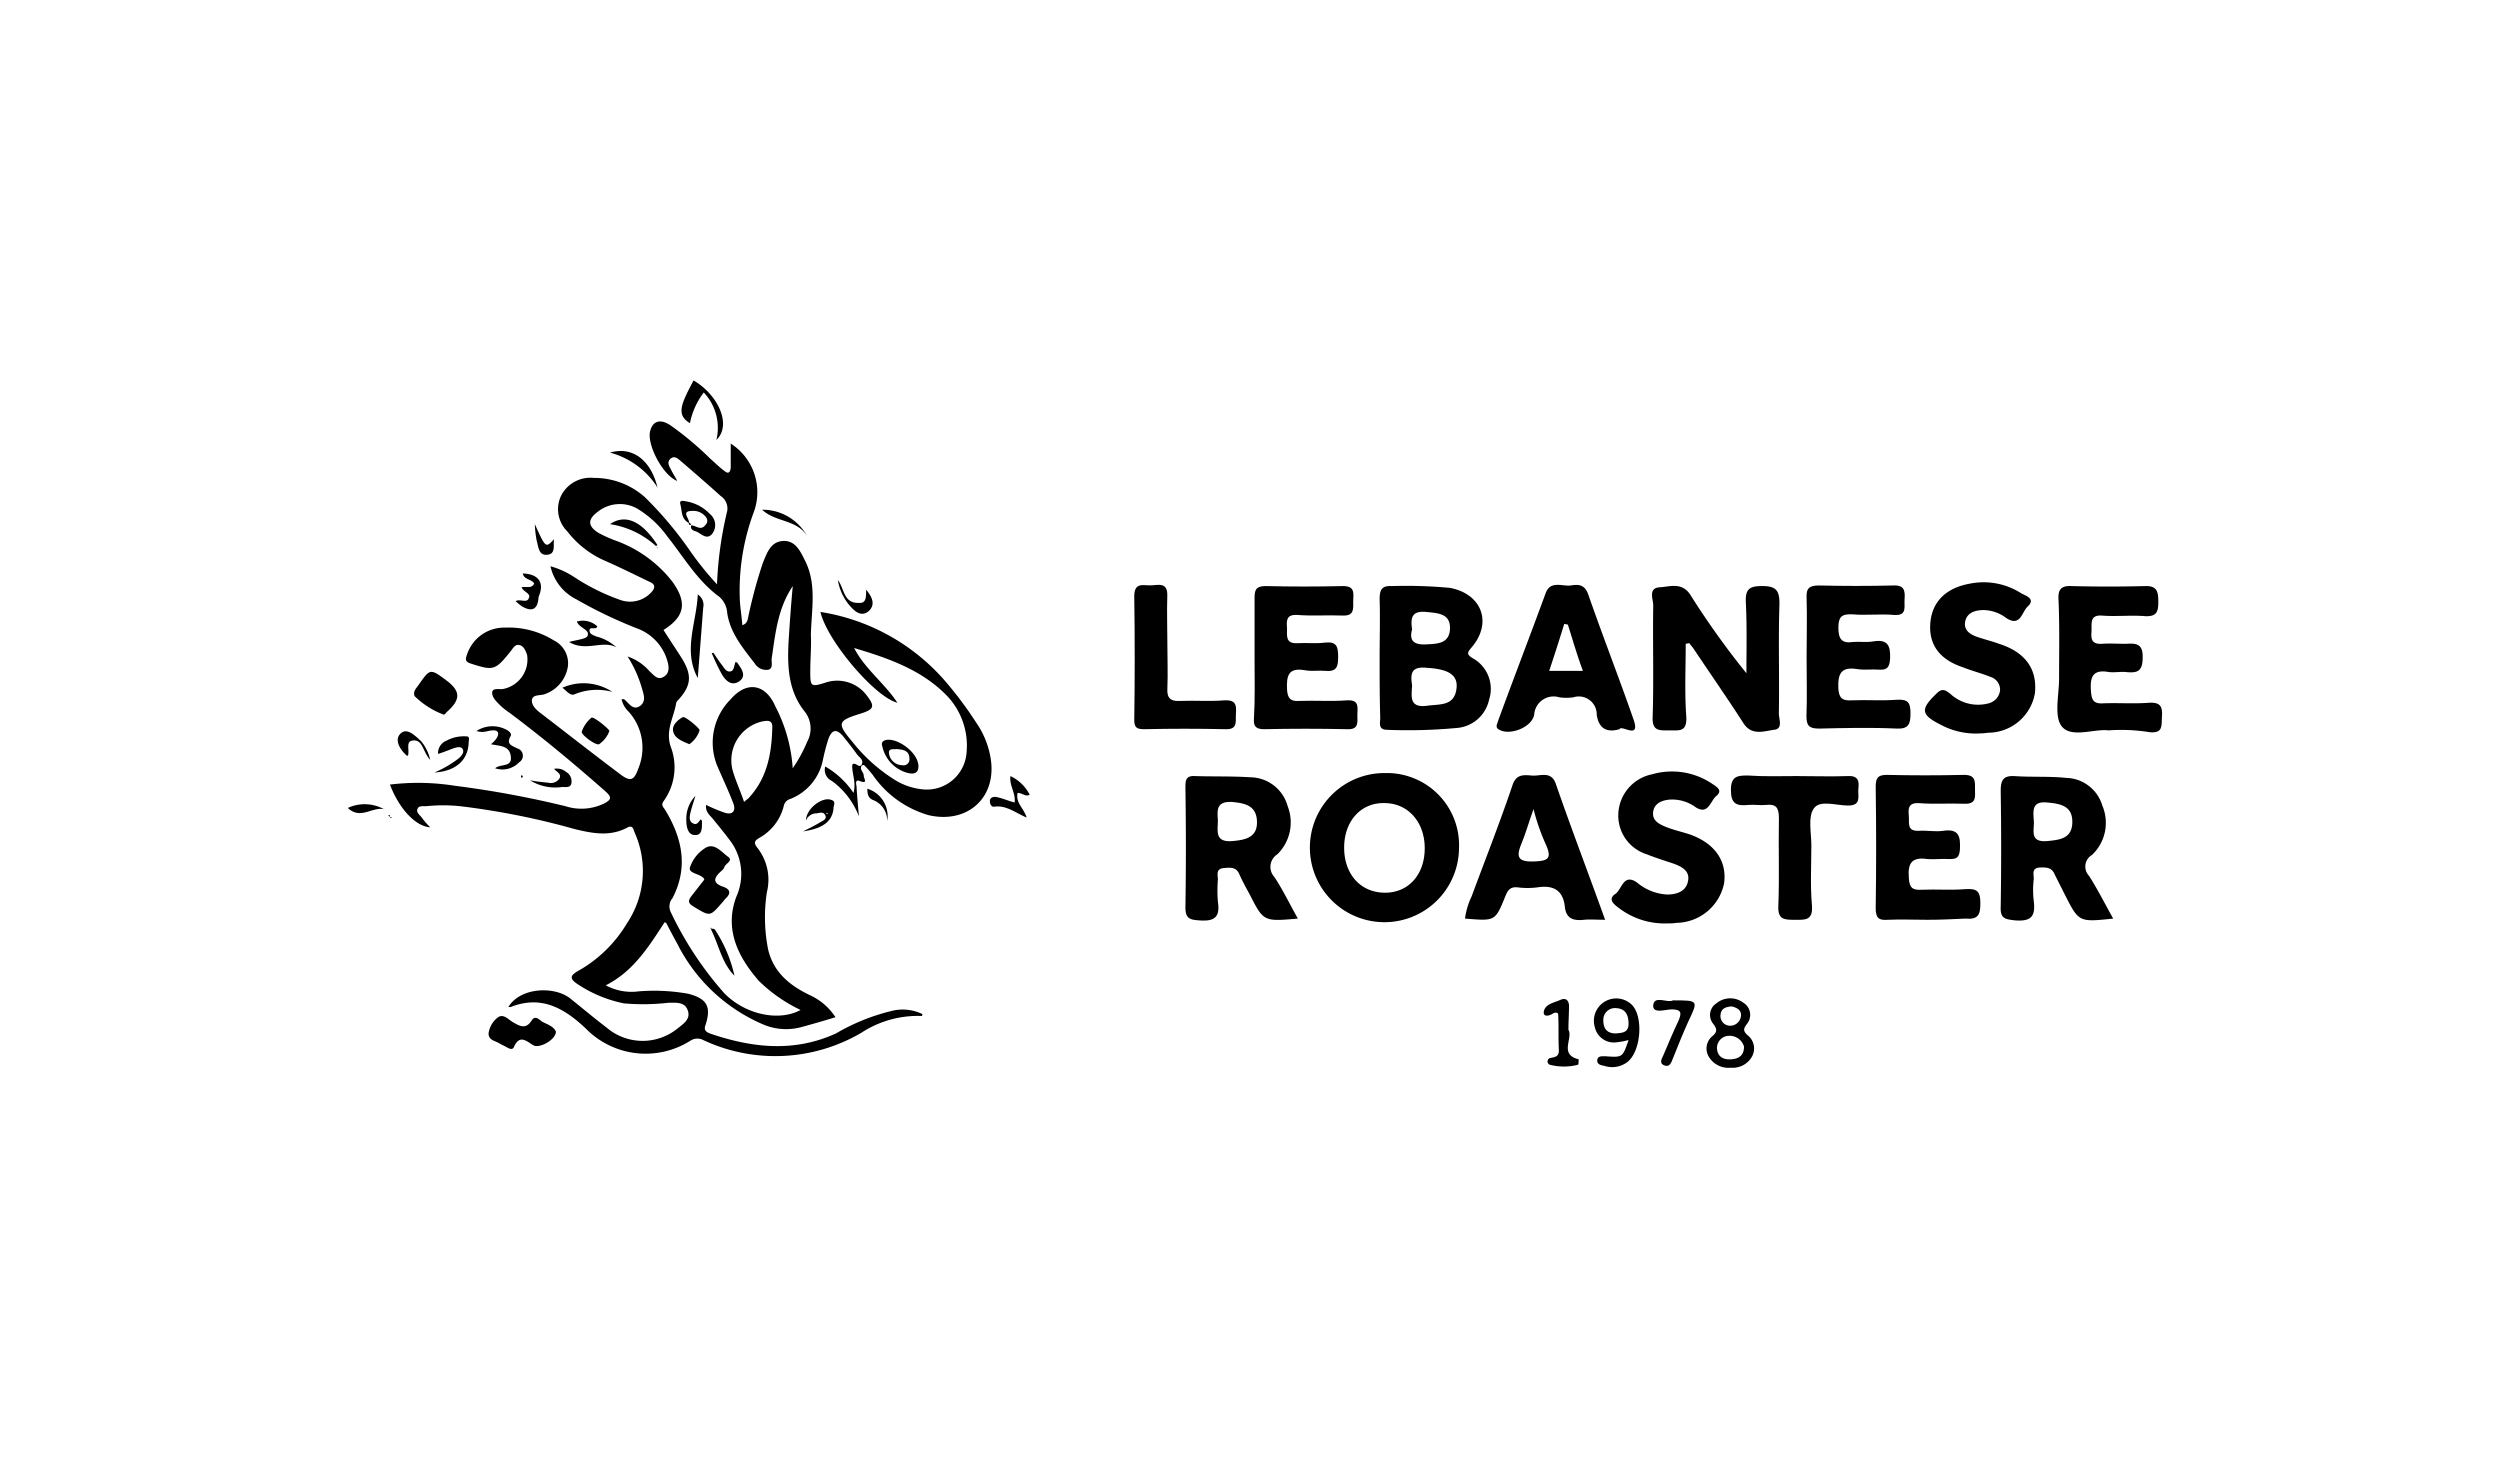 <svg xmlns="http://www.w3.org/2000/svg" width="230" height="134" viewBox="0 0 230 134"><g transform="translate(-9465 -10059)"><rect width="230" height="134" transform="translate(9465 10059)" fill="none"></rect><g transform="translate(9497 10094)"><path d="M225.1,41.2c0,2.268-.111,4.481.055,6.749.055,1.383-.664,1.217-1.549,1.217s-1.6.111-1.549-1.217c.111-3.43,0-6.859.055-10.289,0-.553-.5-1.6.608-1.66.94-.055,2.047-.5,2.821.719a75.117,75.117,0,0,0,5.145,7.191c0-2.157.055-4.315-.055-6.528-.055-1.217.332-1.494,1.494-1.494,1.217,0,1.6.332,1.6,1.6-.111,3.374,0,6.749-.055,10.123,0,.5.387,1.383-.387,1.494-.94.111-2.1.609-2.877-.608-1.494-2.323-3.043-4.536-4.591-6.859-.111-.166-.277-.332-.387-.5C225.318,41.145,225.208,41.2,225.1,41.2Z" transform="translate(-102.014 -16.971)"></path><path d="M178.819,73.969a6.86,6.86,0,1,1-6.8-6.97A6.64,6.64,0,0,1,178.819,73.969Zm-10.566-.111c0,2.489,1.549,4.149,3.762,4.149,2.157,0,3.651-1.66,3.651-4.094,0-2.379-1.494-4.094-3.6-4.149C169.857,69.655,168.253,71.37,168.253,73.859Z" transform="translate(-76.591 -30.877)"></path><path d="M176.7,42.479c0-1.77.055-3.6,0-5.366,0-.83.166-1.272,1.106-1.217a43.478,43.478,0,0,1,5.366.166c2.932.553,3.928,3.208,1.991,5.477-.443.5-.443.664.111,1a3.222,3.222,0,0,1,1.494,3.817,3.3,3.3,0,0,1-3.042,2.6,48.029,48.029,0,0,1-6.306.166c-.885,0-.664-.608-.664-1.106C176.7,46.185,176.7,44.36,176.7,42.479Zm2.987,2.545c-.055,1.051-.277,2.1,1.383,1.881,1.217-.166,2.545.055,2.711-1.66.111-1.217-.83-1.715-2.711-1.826C179.577,43.254,179.521,43.973,179.687,45.024Zm0-5.145c-.277,1,.111,1.438,1.272,1.383,1.051-.055,2.157-.055,2.213-1.438.055-1.438-1.162-1.438-2.213-1.549C179.687,38.164,179.521,38.773,179.687,39.879Z" transform="translate(-81.774 -16.977)"></path><path d="M290.341,80.607c-3.153.332-3.153.332-4.425-2.157l-1-1.991c-.277-.608-.83-.553-1.328-.553-.774.055-.553.608-.553,1.051a8.446,8.446,0,0,0,0,2.047c.166,1.383-.221,1.881-1.715,1.77-.94-.111-1.383-.166-1.328-1.272q.083-5.311,0-10.621c0-1,.221-1.438,1.272-1.383,1.6.111,3.153,0,4.757.166a3.553,3.553,0,0,1,3.319,2.545,4.066,4.066,0,0,1-.94,4.536,1.239,1.239,0,0,0-.277,1.936C288.9,77.9,289.566,79.224,290.341,80.607Zm-7.3-8.962c.055.83-.443,1.991,1.272,1.826,1.217-.111,2.268-.277,2.268-1.77,0-1.438-1.051-1.66-2.268-1.77C282.818,69.764,282.983,70.7,283.039,71.645Z" transform="translate(-127.927 -31.097)"></path><path d="M154.744,80.607c-3.153.277-3.153.277-4.425-2.213-.332-.608-.664-1.217-.94-1.826-.277-.719-.83-.664-1.438-.609-.774.055-.553.664-.553,1.051a12.644,12.644,0,0,0,0,2.047c.221,1.438-.332,1.826-1.715,1.715-.94-.055-1.272-.221-1.272-1.217q.083-5.477,0-10.953c0-.664,0-1.162.885-1.106,1.715.055,3.374,0,5.089.111a3.6,3.6,0,0,1,3.43,2.655,4.105,4.105,0,0,1-.94,4.425,1.375,1.375,0,0,0-.277,2.1C153.362,77.952,153.97,79.224,154.744,80.607Zm-7.357-9.072c0,1-.332,2.1,1.383,1.936,1.272-.111,2.268-.387,2.213-1.826s-1.106-1.66-2.323-1.77C147.221,69.82,147.332,70.65,147.387,71.535Z" transform="translate(-67.342 -31.097)"></path><path d="M263.957,80.632c-1.217,0-2.434-.055-3.651,0-.774.055-1.106-.111-1.106-1.051q.083-5.559,0-11.119c0-.774.111-1.162,1-1.162q3.568.083,7.136,0c1.106,0,1,.664,1,1.328s.166,1.383-1,1.328c-1.383-.055-2.766.055-4.149-.055-1-.055-1,.5-.94,1.162s-.221,1.438.94,1.383c.719-.055,1.494.111,2.213,0,1.494-.221,1.6.553,1.549,1.715-.055.719-.277.885-.94.885-.664-.055-1.383.055-2.047,0-1.438-.221-1.825.387-1.715,1.715.055.94.332,1.162,1.217,1.106,1.328-.055,2.655.055,3.983-.055,1-.055,1.383.111,1.383,1.272,0,1.051-.166,1.549-1.383,1.438C266.336,80.576,265.119,80.632,263.957,80.632Z" transform="translate(-118.636 -31.011)"></path><path d="M294.109,49.171c-1.272-.166-3.374.719-4.259-.332-.774-.885-.277-2.932-.277-4.425,0-2.434.055-4.868-.055-7.3-.055-1,.332-1.272,1.272-1.217q3.319.083,6.638,0c1.162-.055,1.272.5,1.272,1.438,0,.885-.111,1.383-1.217,1.328-1.328-.111-2.655.055-3.983-.055-1-.055-.94.553-.94,1.217s-.221,1.438.94,1.383c.719-.055,1.494,0,2.213,0,.885-.055,1.6-.055,1.549,1.272,0,1.217-.443,1.438-1.494,1.328-.5-.055-1.051.055-1.6,0-1.494-.277-1.77.443-1.66,1.77.055.774.221,1.162,1.106,1.106,1.438-.055,2.877.055,4.26-.055,1.106-.055,1.217.443,1.162,1.328-.055.774.111,1.494-1.106,1.383A16.562,16.562,0,0,0,294.109,49.171Z" transform="translate(-132.137 -16.976)"></path><path d="M203.789,80.635c-.83,0-1.383-.055-1.936,0-1,.111-1.66-.111-1.77-1.217-.166-1.494-1.051-1.991-2.489-1.77a7.137,7.137,0,0,1-1.881,0c-.664-.055-.885.277-1.106.83-.94,2.323-.94,2.268-3.706,2.047a6.713,6.713,0,0,1,.609-2.047c1.272-3.43,2.6-6.8,3.762-10.234.332-1,1-.94,1.715-.885.774.111,1.826-.5,2.268.774C200.691,72.282,202.24,76.321,203.789,80.635Zm-6.583-10.179c-.443,1.217-.719,2.213-1.106,3.153-.5,1.217-.387,1.715,1.162,1.66,1.217-.055,1.66-.221,1.106-1.494A19.229,19.229,0,0,1,197.206,70.457Z" transform="translate(-88.119 -31.015)"></path><path d="M207.464,48.975c-1.328.387-1.936-.221-2.1-1.328a1.645,1.645,0,0,0-2.157-1.6,4.893,4.893,0,0,1-1.272,0,1.789,1.789,0,0,0-2.323,1.6c-.221,1.162-2.213,1.936-3.208,1.383-.443-.221-.166-.553-.111-.83,1.438-3.928,2.932-7.8,4.37-11.727.443-1.217,1.549-.608,2.323-.719.664-.111,1.272-.111,1.6.83,1.328,3.817,2.821,7.634,4.149,11.451C209.456,50.027,207.63,48.533,207.464,48.975Zm-4.757-9.625c-.111,0-.221-.055-.332-.055-.443,1.438-.885,2.821-1.383,4.315h3.1C203.537,42.116,203.15,40.733,202.707,39.35Z" transform="translate(-90.466 -16.891)"></path><path d="M220.439,80.715a6.946,6.946,0,0,1-4.591-1.494c-.443-.332-.885-.774-.221-1.217.608-.387.719-1.936,1.991-1.051a4.692,4.692,0,0,0,2.766,1.106c.885,0,1.77-.277,1.936-1.272.166-.885-.553-1.272-1.272-1.549-.83-.277-1.715-.553-2.545-.885a3.732,3.732,0,0,1-2.6-3.762A3.872,3.872,0,0,1,219,67a6.619,6.619,0,0,1,5.476.83c.387.277,1.106.609.443,1.162-.553.443-.719,1.77-1.881,1.051a3.673,3.673,0,0,0-2.379-.719c-.719.055-1.438.332-1.549,1.106s.443,1.106,1.106,1.383,1.383.443,2.1.664c2.379.774,3.6,2.434,3.319,4.536a4.538,4.538,0,0,1-4.37,3.651A4.186,4.186,0,0,1,220.439,80.715Z" transform="translate(-99.016 -30.763)"></path><path d="M155.849,42.594V37.062c0-.719.055-1.162,1-1.162q3.568.083,7.136,0c1.162,0,.94.719.94,1.383,0,.719.111,1.383-1,1.328-1.383-.055-2.766.055-4.149-.055-1-.055-1,.5-.94,1.217,0,.664-.166,1.438.94,1.383.83-.055,1.715.055,2.545-.055,1.051-.111,1.217.332,1.217,1.272,0,.83-.055,1.438-1.162,1.328-.608-.055-1.272.055-1.881-.055-1.549-.277-1.715.5-1.66,1.77.055.83.332,1.106,1.106,1.051,1.494-.055,2.987.055,4.425-.055,1.162-.055.94.664.94,1.328s.166,1.383-.94,1.328q-3.817-.083-7.634,0c-.774,0-1-.277-.94-1C155.9,46.3,155.849,44.474,155.849,42.594Z" transform="translate(-72.429 -16.981)"></path><path d="M247.7,42.38c0-1.825.055-3.6,0-5.421-.055-.94.277-1.162,1.162-1.162q3.4.083,6.8,0c1.051-.055,1.106.5,1.051,1.272-.055.664.277,1.549-1,1.438s-2.545.055-3.817-.055c-1-.055-1.272.277-1.272,1.217,0,1,.277,1.494,1.328,1.328.608-.055,1.272.055,1.881-.055,1.328-.221,1.6.387,1.549,1.6-.055.719-.221,1.051-1,1-.664-.055-1.383.055-2.047-.055-1.438-.221-1.77.387-1.715,1.77.055.94.387,1.162,1.272,1.106,1.383-.055,2.766.055,4.149-.055,1.051-.055,1.217.332,1.217,1.272s-.166,1.438-1.272,1.383c-2.379-.111-4.757-.055-7.136,0-.94,0-1.162-.277-1.162-1.162C247.751,46.086,247.7,44.261,247.7,42.38Z" transform="translate(-113.493 -16.933)"></path><path d="M272.489,49.185a6.777,6.777,0,0,1-3.6-.774c-1.881-.94-1.936-1.438-.443-2.877.5-.5.774-.387,1.272,0a3.756,3.756,0,0,0,3.54.885,1.408,1.408,0,0,0,1.051-1.217,1.245,1.245,0,0,0-.885-1.217c-.83-.332-1.715-.553-2.545-.885-2.157-.719-3.153-2.1-2.987-4.094.166-1.936,1.438-3.208,3.651-3.6a6.4,6.4,0,0,1,4.7.885c.387.221,1.383.5.608,1.217-.553.5-.664,1.936-1.991,1.051a3.538,3.538,0,0,0-2.047-.719c-.775,0-1.549.221-1.715,1.051s.5,1.217,1.162,1.438,1.328.387,1.936.608c2.434.774,3.54,2.323,3.319,4.536a4.381,4.381,0,0,1-4.315,3.651A4.683,4.683,0,0,1,272.489,49.185Z" transform="translate(-122.3 -16.713)"></path><path d="M241.13,67.455c1.6,0,3.153.055,4.757,0,1.106-.055,1,.664.94,1.328,0,.664.221,1.383-.94,1.383-1.106,0-2.6-.553-3.153.277-.553.774-.221,2.213-.221,3.374,0,1.825-.111,3.706.055,5.532.111,1.438-.664,1.328-1.6,1.328s-1.549,0-1.494-1.272c.111-2.711,0-5.366.055-8.076,0-1-.277-1.328-1.217-1.217-.5.055-1.051-.055-1.6,0-1.106.111-1.6-.111-1.6-1.383s.609-1.328,1.549-1.328C238.2,67.511,239.691,67.455,241.13,67.455Z" transform="translate(-107.868 -31.056)"></path><path d="M138.942,41.126c0,1.383.055,2.766,0,4.094-.055.885.277,1.217,1.162,1.162,1.383-.055,2.766.055,4.094-.055,1.051-.055,1.106.443,1.051,1.217-.055.719.221,1.494-1,1.438-2.489-.055-4.979-.055-7.413,0-.664,0-.94-.111-.94-.83.055-3.817.055-7.579,0-11.4,0-1.272.774-1,1.438-1,.719,0,1.66-.387,1.6,1C138.887,38.3,138.942,39.687,138.942,41.126Z" transform="translate(-63.544 -16.896)"></path><path d="M233.3,110.845a2.1,2.1,0,0,1-2.047-1.051,1.467,1.467,0,0,1,.387-1.881c.5-.443.332-.719,0-1.162a1.27,1.27,0,0,1,.332-1.826,2,2,0,0,1,2.489-.055,1.31,1.31,0,0,1,.332,1.936c-.277.387-.443.608.055,1.051a1.549,1.549,0,0,1,.387,1.991A2.037,2.037,0,0,1,233.3,110.845Zm1.217-1.936a1.38,1.38,0,0,0-1.383-1,1.123,1.123,0,0,0-1.106,1.162c.055.83.664,1.051,1.328,1S234.515,109.738,234.515,108.908Zm-1.162-3.706c-.5.055-.94.166-1,.774a.889.889,0,0,0,.774,1,1,1,0,0,0,1.106-.885C234.294,105.534,233.851,105.313,233.354,105.2Z" transform="translate(-106.066 -47.616)"></path><path d="M215.514,108.28a7.223,7.223,0,0,1-1.217.221,1.794,1.794,0,0,1-1.881-1.383,2.057,2.057,0,0,1,3.319-2.157c1.217,1.051.94,4.536-.443,5.421a2.3,2.3,0,0,1-1.991.277c-.277-.055-.719-.111-.664-.553.055-.387.443-.332.774-.332C214.961,109.885,214.961,109.885,215.514,108.28Zm-1.162-.608c.553-.055,1.162-.055,1.162-.885,0-.719-.221-1.383-1.106-1.438a1.075,1.075,0,0,0-1.217,1.106C213.191,107.229,213.523,107.672,214.352,107.672Z" transform="translate(-97.686 -47.596)"></path><path d="M224.024,104.768c2.379,0,2.323,0,1.383,1.991-.5,1.106-.94,2.213-1.383,3.319-.166.387-.277.885-.83.664-.5-.221-.166-.664-.055-.94.443-1.051.885-2.1,1.383-3.153.277-.664.332-1.051-.608-1.051-.609,0-1.77.443-1.715-.387C222.309,104.27,223.471,105.044,224.024,104.768Z" transform="translate(-102.103 -47.735)"></path><path d="M206.265,107.409c.443.774-.885,2.268.94,2.711,0,0,0,.5-.055.5a5.173,5.173,0,0,1-2.6,0,.327.327,0,0,1,0-.608c.5-.111.885-.111.83-.83-.055-1.051,0-2.1-.055-3.153,0-.277-.332-.221-.5-.111-.332.221-.885.332-.83-.166.111-.719.94-.83,1.549-1.106.387-.166.719-.055.774.5C206.32,105.915,206.265,106.579,206.265,107.409Z" transform="translate(-93.969 -47.665)"></path><g transform="translate(0 0)"><path d="M53.091,63.325c-1.051.332-2.047.609-3.042.885a5.373,5.373,0,0,1-3.485-.166,15.754,15.754,0,0,1-8.021-7.468c-.332-.608-.664-1.217-1-1.881a.685.685,0,0,0-.166-.111c-1.438,2.213-2.877,4.536-5.421,5.808A5,5,0,0,0,35,60.946a17.848,17.848,0,0,1,4.536.221c1.715.443,2.157,1.162,1.6,2.877-.166.443,0,.608.387.774,3.872,1.328,7.745,1.77,11.617,0a18.893,18.893,0,0,1,5.034-2.047,4.144,4.144,0,0,1,2.932.277.428.428,0,0,0-.055.166,9.5,9.5,0,0,0-5.587,1.549,15.645,15.645,0,0,1-14.659.608,1.171,1.171,0,0,0-1.051.111,7.7,7.7,0,0,1-9.625-1.106c-1.991-1.881-4.094-3.1-6.915-1.991H23c1.106-1.826,4.26-1.936,5.7-.774,1.106.885,2.157,1.77,3.319,2.655a5.1,5.1,0,0,0,6.528.111c.553-.443,1.272-.885.94-1.715-.277-.774-1.106-.664-1.77-.664a20.252,20.252,0,0,1-4.094.055,12.017,12.017,0,0,1-4.26-1.77c-.83-.553-.609-.83.055-1.217A12.138,12.138,0,0,0,33.9,54.7a8.637,8.637,0,0,0,.719-8.353c-.111-.277-.166-.774-.719-.443-1.6.83-3.208.5-4.813.111a69.319,69.319,0,0,0-10.51-2.1,15.02,15.02,0,0,0-3.153,0c-.277,0-.664-.055-.774.221-.166.332.166.553.387.83a5.921,5.921,0,0,0,.774.885c-1.328-.055-2.877-1.715-3.706-3.928a21.582,21.582,0,0,1,5.974.111,91.452,91.452,0,0,1,10.179,1.881,4.779,4.779,0,0,0,3.6-.277c.608-.332.664-.553.111-1.051-2.877-2.545-5.808-4.979-8.906-7.3a5.586,5.586,0,0,1-.885-.719c-.332-.332-.719-.719-.664-1.162.055-.387.664-.221,1-.277a2.766,2.766,0,0,0,2.213-3.1c-.111-.387-.332-.885-.719-.94-.387-.111-.608.332-.83.608-1.383,1.715-1.549,1.77-3.6,1.106-.553-.166-.553-.387-.387-.83a3.593,3.593,0,0,1,3.54-2.489,7.82,7.82,0,0,1,4.425,1.162,2.355,2.355,0,0,1,1.328,2.323,3.2,3.2,0,0,1-2.047,2.6c-.443.221-1.162,0-1.272.553-.055.608.553,1.051,1,1.383,2.379,1.826,4.7,3.651,7.136,5.477.94.719,1.272.553,1.66-.553a4.972,4.972,0,0,0-.885-5.2,2.225,2.225,0,0,1-.664-1.162h.221c.443.332.83,1.106,1.494.608.608-.443.277-1.162.111-1.77a11.126,11.126,0,0,0-1.272-2.766A4.633,4.633,0,0,1,36,31.517c.387.332.719.83,1.272.5.608-.332.5-1,.332-1.549a4.515,4.515,0,0,0-2.821-2.932,42.281,42.281,0,0,1-5.532-2.655,4.484,4.484,0,0,1-2.379-3.043,7.832,7.832,0,0,1,2.268,1.051,19.3,19.3,0,0,0,4.149,2.047,2.653,2.653,0,0,0,2.877-.719c.387-.443.332-.719-.166-.94-1.383-.664-2.711-1.328-4.094-1.936a8.781,8.781,0,0,1-3.485-2.711,2.867,2.867,0,0,1-.553-3.319,3.024,3.024,0,0,1,2.987-1.6,7,7,0,0,1,4.7,1.77,34.062,34.062,0,0,1,4.259,5.089A29.047,29.047,0,0,0,42.193,23.5a34.206,34.206,0,0,1,.94-6.749,1.389,1.389,0,0,0-.608-1.383c-1.162-1.051-2.379-2.1-3.6-3.153-.277-.221-.609-.608-1-.277s-.111.719.055,1.051.387.664.553,1c-1.328-.5-2.821-3.374-2.489-4.591.221-.885.885-1.162,1.826-.553a28.936,28.936,0,0,1,3.706,3.1c.443.387.83.774,1.272,1.106.387.332.553.166.608-.277V10.552a5.313,5.313,0,0,1,2.1,6.362A20.664,20.664,0,0,0,44.3,25.1c.055.719.166,1.383.221,2.157.553-.166.5-.664.608-1.051A44.327,44.327,0,0,1,46.4,21.56c.387-.94.719-1.991,1.881-2.047s1.6,1,2.047,1.881c1.051,2.157.553,4.481.5,6.749.055,1.051-.055,2.213-.055,3.374,0,1.383.055,1.438,1.328,1.051a3.386,3.386,0,0,1,3.872,1.162c.774,1,.664,1.272-.553,1.66-2.157.664-2.213.885-.774,2.6a15.31,15.31,0,0,0,3.706,3.374,5.954,5.954,0,0,0,2.766,1,3.666,3.666,0,0,0,4.038-3.43,6.656,6.656,0,0,0-1.826-5.2C61,31.351,57.959,30.3,54.806,29.36c1,1.936,2.821,3.264,3.983,5.034-2.047-.5-6.472-5.7-7.081-8.353a19.111,19.111,0,0,1,11.617,6.528,34.638,34.638,0,0,1,2.711,3.651,8,8,0,0,1,1.328,3.264c.608,3.6-2.1,6.085-5.7,5.255a9.377,9.377,0,0,1-5.145-3.706,11.076,11.076,0,0,0-.774-.885c-.055-.055-.111,0-.221,0-.277.387.166.608.166.94,0,.277.443.83-.387.5-.387-.166-.332.277-.277.443.055,1.051.166,2.1.221,2.821a7.2,7.2,0,0,0-2.489-3.264,1.124,1.124,0,0,1-.609-1.328,7.791,7.791,0,0,1,2.6,2.434c.277-1-.166-1.77-.111-2.6.277-.332.664.443.885-.055.166-.387-.221-.609-.443-.885-.387-.553-.83-1.106-1.272-1.66-.608-.719-1.051-.664-1.383.277a19.787,19.787,0,0,0-.5,1.936,4.862,4.862,0,0,1-2.987,3.54.837.837,0,0,0-.608.664,4.645,4.645,0,0,1-2.268,2.932c-.443.277-.5.443-.166.885a4.735,4.735,0,0,1,.885,4.094,15.253,15.253,0,0,0,.111,5.255c.5,2.157,2.047,3.374,3.928,4.26A5.555,5.555,0,0,1,53.091,63.325ZM49.163,23.662c-1.383,2.047-1.6,4.37-1.936,6.638-.055.332.166.885-.277,1.051a1.225,1.225,0,0,1-1.272-.553c-1.106-1.438-2.268-2.821-2.545-4.647a2.142,2.142,0,0,0-.719-1.494c-2.047-1.494-3.264-3.651-4.813-5.587a9.333,9.333,0,0,0-2.766-2.545,3.263,3.263,0,0,0-3.651.332c-.885.664-.885,1.272.055,1.881a11.72,11.72,0,0,0,1.715.774A11.548,11.548,0,0,1,38.1,23.275c1.383,1.936,1.106,3.208-.83,4.425.553.885,1.162,1.77,1.715,2.655.94,1.549.83,2.489-.387,3.817a.47.47,0,0,0-.166.277c-.221,1.328-1,2.489-.5,3.983a5.314,5.314,0,0,1-.664,5.034c-.221.332-.055.5.111.719,1.6,2.6,2.213,5.311.719,8.187a1.175,1.175,0,0,0-.166,1.272,31.758,31.758,0,0,0,4.923,7.468c1.881,1.936,4.979,2.655,7.025,1.549a14.3,14.3,0,0,1-3.817-2.655c-1.936-2.213-3.208-4.757-2.1-7.745a5.1,5.1,0,0,0-.664-5.311c-.5-.664-1-1.272-1.494-1.881-.277-.332-.719-.664-.608-1.272a14.289,14.289,0,0,0,1.715.719c.719.221,1.051-.166.774-.885-.443-1.162-1-2.323-1.494-3.485a5.651,5.651,0,0,1,1.272-6.085c1.494-1.715,3.208-1.383,4.094.664a14.389,14.389,0,0,1,1.6,5.7,13.216,13.216,0,0,0,1.328-2.434,2.533,2.533,0,0,0-.166-2.711c-1.549-1.881-1.66-4.094-1.549-6.417C48.887,27.036,49,25.377,49.163,23.662ZM44.682,43.521c.221-.221.387-.277.5-.443,1.66-1.826,2.047-4.094,2.1-6.472,0-.664-.5-.553-.885-.5a3.664,3.664,0,0,0-2.711,4.7C43.963,41.7,44.351,42.525,44.682,43.521Z" transform="translate(-8.228 -4.743)"></path><path d="M34.7,108.844c0,.719-1.438,1.549-2.047,1.272-.609-.332-1.272-1.106-1.826.166-.111.221-.332.166-.553.055-.277-.166-.553-.277-.83-.443-.387-.221-.94-.277-.94-.885a2.207,2.207,0,0,1,.885-1.494c.5-.332.94.221,1.328.443.664.387,1.217.719,1.77-.166.332-.5.719,0,1,.166C33.921,108.18,34.474,108.346,34.7,108.844Z" transform="translate(-15.556 -48.934)"></path><path d="M18.874,54.118A7.57,7.57,0,0,1,16.164,52.4c-.166-.443.166-.719.387-1.051,1.051-1.494,1.051-1.494,2.545-.387,1.328,1,1.328,1.77,0,2.932C19.04,54.007,18.93,54.062,18.874,54.118Z" transform="translate(-10.023 -23.361)"></path><path d="M61.373,5.628C60.046,4.853,60.6,3.8,61.705,1.7c2.268,1.328,3.54,4.094,2.1,5.477a4.745,4.745,0,0,0-1.162-4.37A6.857,6.857,0,0,0,61.373,5.628Z" transform="translate(-29.897 -1.7)"></path><path d="M28.215,63.076c.5-.443,1.6-.055,1.438-1.106-.111-1-1.051-.94-1.826-1.106.83-.664.885-1.328.166-1.272-.443,0-.83.277-1.494.055a2.707,2.707,0,0,1,2.655-.166c.277.111.608.387.5.608-.443.774.055.885.608,1.162a.7.7,0,0,1,.166,1.272A2.122,2.122,0,0,1,28.215,63.076Z" transform="translate(-14.662 -27.395)"></path><path d="M97.283,63.913c0,.443-.221.774-.94.608a3.232,3.232,0,0,1-2.379-2.434c-.055-.221-.111-.387.166-.553C95.07,61.092,97.283,62.53,97.283,63.913Zm-2.047-1.6c-.221.055-.719-.111-.664.387A1.251,1.251,0,0,0,95.789,63.8a.549.549,0,0,0,.664-.608C96.453,62.419,95.844,62.364,95.236,62.309Z" transform="translate(-44.786 -28.399)"></path><path d="M114.159,69.934c.111-.885-.5-1.549-.387-2.434a3.806,3.806,0,0,1,1.77,1.715c-.387.221-.664-.166-1.106-.166-.221.885.553,1.383.83,2.268-1.051-.443-1.881-1.162-2.987-1-.277.055-.443-.332-.387-.608s.387-.332.609-.277C113.053,69.547,113.551,69.768,114.159,69.934Z" transform="translate(-52.812 -31.101)"></path><path d="M33.553,35.072c.443-.111.885.166,1.162-.332-.221-.443-.94-.332-1.051-.94,1.438.055,1.991.83,1.494,2.047a.6.6,0,0,0-.055.277c-.111,1-.608,1.217-1.494.719a4.815,4.815,0,0,1-.608-.5c.443-.221,1.051.221,1.217-.277C34.438,35.625,33.719,35.515,33.553,35.072Z" transform="translate(-17.566 -16.043)"></path><path d="M19.5,64.2a10.179,10.179,0,0,0,2.268-1.328c.221-.221.5-.5.332-.83-.166-.277-.553-.166-.885-.055-.443.166-.83.332-1.383.5a1.245,1.245,0,0,1,.774-1.217,3.4,3.4,0,0,1,1.936-.387c.221.055.111.387.111.553C22.6,63.089,21.436,64.085,19.5,64.2Z" transform="translate(-11.534 -28.128)"></path><path d="M80.8,74.315c.774-.387,1.217-.608,1.66-.885.221-.111.553-.277.387-.609s-.5-.221-.774-.166a1.032,1.032,0,0,0-1,.664c0-1.106,1.549-2.268,2.379-1.881.332.111.221.387.166.609C83.566,73.319,82.736,74.038,80.8,74.315Zm2.268-1.6a.054.054,0,0,1,.055-.055c-.055,0-.111-.055-.166-.055l-.055.055C83.013,72.656,83.013,72.711,83.068,72.711Z" transform="translate(-38.924 -32.826)"></path><path d="M61.157,23.76c-.719-.387-.608-1.106-.774-1.715-.111-.387.221-.332.5-.277a3.931,3.931,0,0,1,2.213,1.162,1.319,1.319,0,0,1,.221,1.825c-.5.609-1,0-1.494-.221-.221-.055-.553-.166-.443-.553h0c.443,0,.885.553,1.328-.055a.509.509,0,0,0,.055-.664,1.433,1.433,0,0,0-1.272-.609c-1.162,0-.166.774-.332,1.106Z" transform="translate(-29.791 -10.649)"></path><path d="M41.9,43.611c.774-.221,1.66-.277,1.715-.608.166-.553-.774-.664-1-1.272a1.947,1.947,0,0,1,1.881.443c-.111.387-.719-.055-.719.387,0,.332.387.443.664.553a4.248,4.248,0,0,1,1.826,1C45,43.389,43.449,44.551,41.9,43.611Z" transform="translate(-21.543 -19.547)"></path><path d="M46.54,59a2.521,2.521,0,0,1-.94,1.217c-.277.166-1.715-.885-1.6-1.162a2.949,2.949,0,0,1,.885-1.272C45.046,57.621,46.484,58.783,46.54,59Z" transform="translate(-22.476 -26.753)"></path><path d="M48.7,13.582c2.1-.609,3.762.719,4.37,3.208A7.46,7.46,0,0,0,48.7,13.582Z" transform="translate(-24.581 -6.943)"></path><path d="M35.4,67.323c.553.111,1.106.166,1.66.221a.973.973,0,0,0,1.051-.387c.221-.443-.277-.608-.5-.885a1.308,1.308,0,0,1,1.106.277,1.011,1.011,0,0,1,.5,1c-.055.5-.553.387-.83.387A4.4,4.4,0,0,1,35.4,67.323Z" transform="translate(-18.639 -30.536)"></path><path d="M89.2,35.785c.609.719.83,1.383.277,1.936-.664.609-1.272.111-1.715-.387A4.772,4.772,0,0,1,86.6,34.9c.608.774.5,2.157,1.936,2.1C89.2,37.057,89.2,36.5,89.2,35.785Z" transform="translate(-41.516 -16.534)"></path><path d="M40.8,52.478a4.809,4.809,0,0,1,4.591.387,5.4,5.4,0,0,0-3.485.221C41.574,53.252,41.243,52.865,40.8,52.478Z" transform="translate(-21.051 -24.21)"></path><path d="M16.387,62.68c-.719-.774-.664-1.936-1.66-1.77-.608.111-.221.885-.387,1.383-.055,0-.166,0-.166-.055-.608-.553-1.106-1.438-.5-1.991s1.328.221,1.881.719A4.116,4.116,0,0,1,16.387,62.68Z" transform="translate(-8.808 -27.774)"></path><path d="M74,23.2a4.7,4.7,0,0,1,4.149,2.434C77.208,24.085,75.217,24.362,74,23.2Z" transform="translate(-35.886 -11.307)"></path><path d="M5.1,72.524a3.677,3.677,0,0,1,3.319.111C7.313,72.414,6.262,73.631,5.1,72.524Z" transform="translate(-5.1 -33.193)"></path><path d="M36.2,25.6c1,2.213,1,2.213,1.77,1.383-.111.5.221,1.383-.664,1.438-.774.055-.774-.774-.94-1.328A10.218,10.218,0,0,1,36.2,25.6Z" transform="translate(-18.996 -12.379)"></path><path d="M91.5,69.6a2.642,2.642,0,0,1,1.826,2.987,2.034,2.034,0,0,0-1.272-1.936C91.611,70.485,91.5,70.153,91.5,69.6Z" transform="translate(-43.705 -32.039)"></path><path d="M11.966,74.166V74H11.8l.166.166Z" transform="translate(-8.094 -34.005)"></path><path d="M33.955,67.3c0,.055-.055.111-.055.166a.171.171,0,0,0,.055.111c.055-.055.111-.055.111-.111S34.011,67.355,33.955,67.3Z" transform="translate(-17.968 -31.011)"></path><path d="M12.1,74.3l.111.111.055-.055A.2.2,0,0,0,12.1,74.3Z" transform="translate(-8.228 -34.139)"></path><path d="M62.021,25.521c-.221.055-.221-.055-.221-.221h0a.432.432,0,0,1,.221.221Z" transform="translate(-30.435 -12.245)"></path><path d="M63.26,82.234a.171.171,0,0,1-.055-.111c-.387-.443-1.438-.443-1.272-1a3.337,3.337,0,0,1,1.383-1.77c.83-.553,1.494.332,2.1.774.553.387-.221.608-.332,1-.055.166-.221.277-.332.387-.664.608-.719,1.051.221,1.383.664.221.774.609.221,1.106-.111.111-.166.221-.277.332-1.162,1.328-1.106,1.328-2.655.387-.553-.332-.5-.553-.166-1Z" transform="translate(-30.456 -36.32)"></path><path d="M62.783,44.989c-1.383-2.545-.111-5.089,0-7.689a1.141,1.141,0,0,1,.5,1.217Z" transform="translate(-30.588 -17.607)"></path><path d="M60.681,60.183c-.664-.277-1.383-.553-1.494-1.217-.111-.5.387-1,.885-1.272.221-.111,1.6,1.051,1.549,1.217A2.5,2.5,0,0,1,60.681,60.183Z" transform="translate(-29.26 -26.716)"></path><path d="M53.07,27.19c-.055,0-.166.111-.166.055a8.069,8.069,0,0,0-4.2-1.991c1.438-1,2.987-.221,4.37,1.936Z" transform="translate(-24.581 -12.032)"></path><path d="M65.766,47c.277.387.5.774.774,1.106.221.277.387.664.774.608s.332-.553.5-.885c.055.055.166.055.166.111.387.553.885,1.217.111,1.715-.719.443-1.272-.166-1.6-.774A19.579,19.579,0,0,1,65.6,47C65.655,47.055,65.711,47,65.766,47Z" transform="translate(-32.132 -21.941)"></path><path d="M67.657,97.211C66.5,96.049,66.219,94.39,65.5,92.951h0a.267.267,0,0,1,.387.055,12.836,12.836,0,0,1,1.77,4.2Z" transform="translate(-32.088 -42.446)"></path><path d="M62.23,70.8c-.166.608-.387,1.162-.5,1.77-.055.332,0,.664.332.774.332.166.5-.221.664-.387.055.055.111.111.111.166,0,.553.055,1.328-.664,1.272-.608,0-.774-.719-.774-1.328a3.059,3.059,0,0,1,.83-2.268Z" transform="translate(-30.256 -32.575)"></path><path d="M56.5,29.1a.5.5,0,0,0,.055.277.054.054,0,0,1-.055-.055V29.1Z" transform="translate(-28.066 -13.943)"></path><path d="M65.455,92.866c0-.055-.055-.111-.055-.166.166.055.111.111.055.166Z" transform="translate(-32.043 -42.36)"></path><path d="M69.3,100.7h.055Z" transform="translate(-33.786 -45.935)"></path><path d="M62.9,70.8h0Z" transform="translate(-30.926 -32.575)"></path></g></g></g></svg>